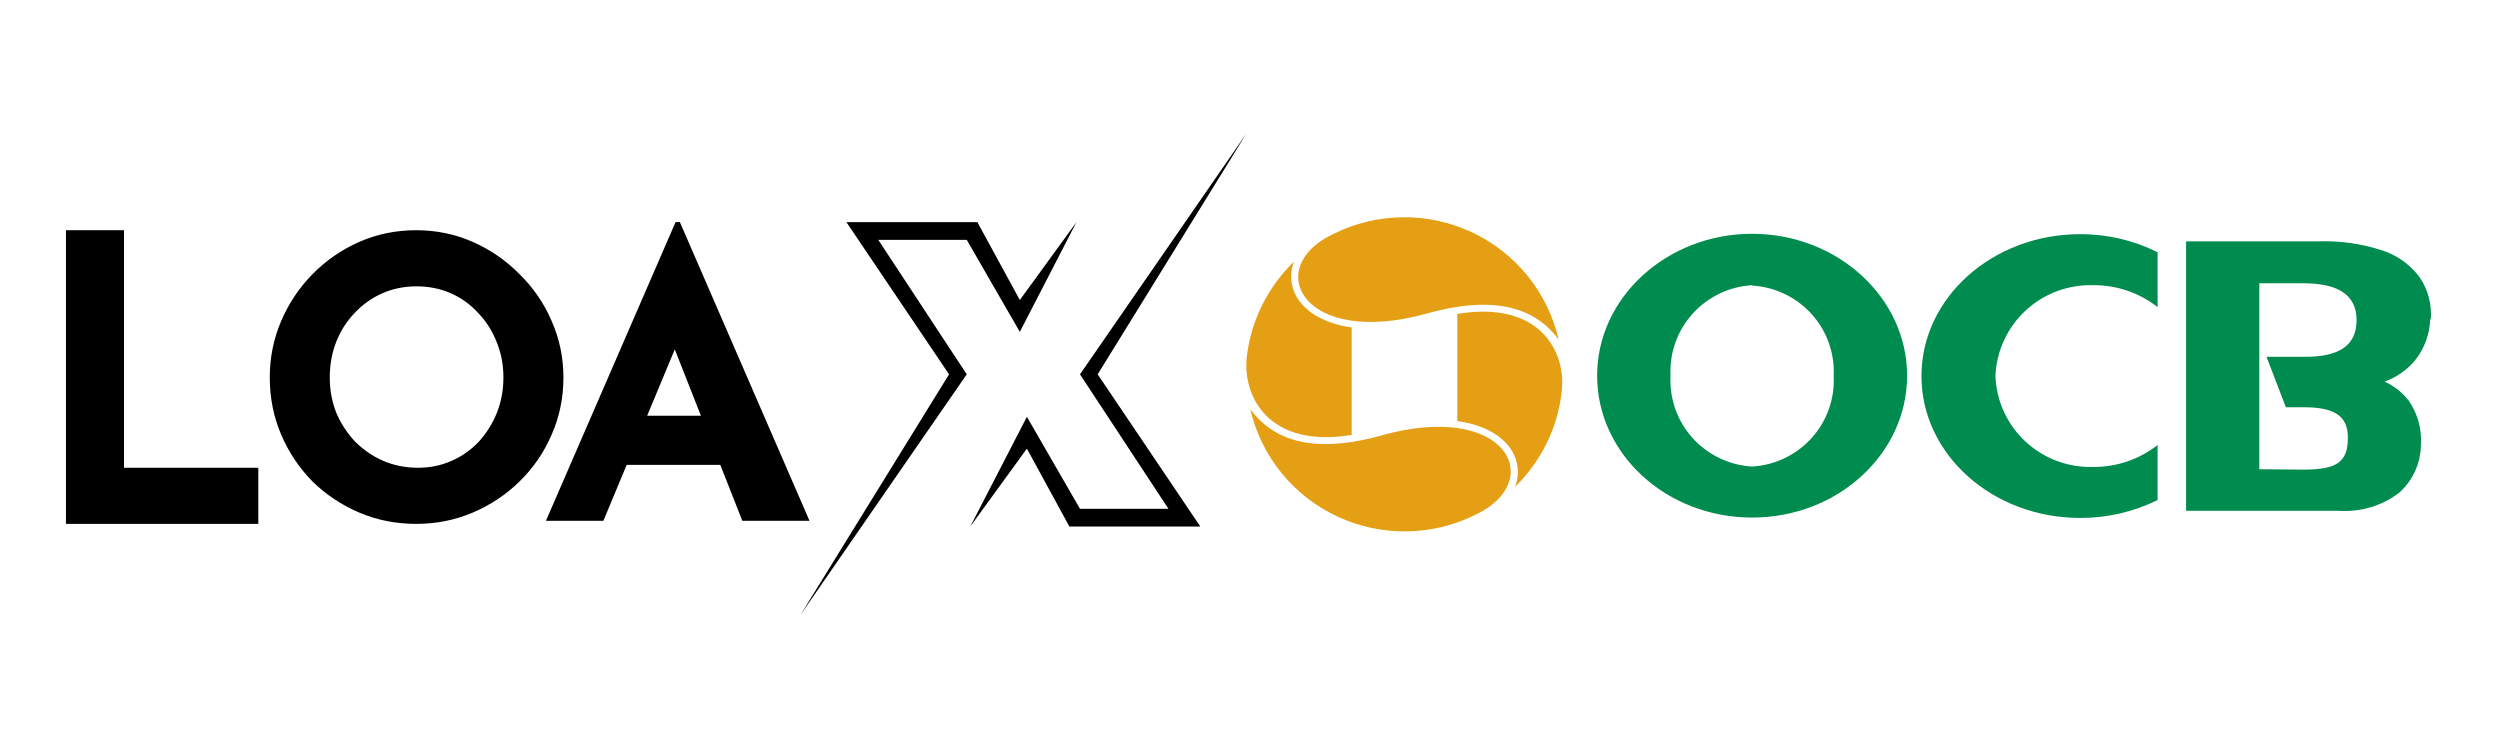 <svg width="374" height="112" viewBox="0 0 374 112" fill="none" xmlns="http://www.w3.org/2000/svg">
<path d="M146.213 33.235H126.625L141.978 56L119.743 92L144.625 56L131.39 35.882H144.625L152.566 49.647L161.037 33.235L152.566 44.882L146.213 33.235Z" fill="black"/>
<path d="M159.977 78.765L179.565 78.765L164.212 56L186.448 20L161.565 56L174.801 76.118L161.565 76.118L153.624 62.353L145.154 78.765L153.624 67.118L159.977 78.765Z" fill="black"/>
<path d="M10 34.574H18.419V70.11H38.51V78.239H10V34.574Z" fill="black"/>
<path d="M40.491 56.464C40.491 53.523 41.052 50.735 42.175 48.103C43.297 45.471 44.846 43.148 46.82 41.135C48.833 39.084 51.155 37.477 53.787 36.316C56.42 35.155 59.245 34.574 62.265 34.574C65.246 34.574 68.052 35.155 70.684 36.316C73.317 37.477 75.639 39.084 77.652 41.135C79.704 43.148 81.291 45.471 82.413 48.103C83.575 50.735 84.155 53.523 84.155 56.464C84.155 59.484 83.575 62.31 82.413 64.942C81.291 67.574 79.704 69.897 77.652 71.91C75.639 73.884 73.317 75.432 70.684 76.555C68.052 77.677 65.246 78.239 62.265 78.239C59.245 78.239 56.42 77.677 53.787 76.555C51.155 75.432 48.833 73.884 46.82 71.91C44.846 69.897 43.297 67.574 42.175 64.942C41.052 62.31 40.491 59.484 40.491 56.464ZM49.2 56.464C49.2 58.361 49.529 60.142 50.187 61.806C50.884 63.432 51.833 64.884 53.033 66.161C54.271 67.4 55.684 68.368 57.271 69.064C58.897 69.761 60.658 70.11 62.555 70.11C64.374 70.11 66.058 69.761 67.607 69.064C69.194 68.368 70.568 67.4 71.729 66.161C72.891 64.884 73.8 63.432 74.458 61.806C75.117 60.142 75.445 58.361 75.445 56.464C75.445 54.529 75.097 52.729 74.4 51.064C73.742 49.4 72.813 47.948 71.613 46.71C70.452 45.432 69.078 44.445 67.491 43.748C65.904 43.051 64.181 42.703 62.323 42.703C60.465 42.703 58.742 43.051 57.155 43.748C55.568 44.445 54.175 45.432 52.974 46.71C51.775 47.948 50.846 49.4 50.187 51.064C49.529 52.729 49.2 54.529 49.2 56.464Z" fill="black"/>
<path d="M81.878 77.774L101.155 33.355H101.62L120.897 77.774H111.142L98.833 46.535L104.93 42.355L90.181 77.774H81.878ZM95.059 62.329H107.891L110.852 69.413H92.446L95.059 62.329Z" fill="black"/>
<path d="M10 34.574H18.419V70.11H38.51V78.239H10V34.574Z" stroke="black" stroke-width="0.267"/>
<path d="M40.491 56.464C40.491 53.523 41.052 50.735 42.175 48.103C43.297 45.471 44.846 43.148 46.82 41.135C48.833 39.084 51.155 37.477 53.787 36.316C56.42 35.155 59.245 34.574 62.265 34.574C65.246 34.574 68.052 35.155 70.684 36.316C73.317 37.477 75.639 39.084 77.652 41.135C79.704 43.148 81.291 45.471 82.413 48.103C83.575 50.735 84.155 53.523 84.155 56.464C84.155 59.484 83.575 62.31 82.413 64.942C81.291 67.574 79.704 69.897 77.652 71.91C75.639 73.884 73.317 75.432 70.684 76.555C68.052 77.677 65.246 78.239 62.265 78.239C59.245 78.239 56.42 77.677 53.787 76.555C51.155 75.432 48.833 73.884 46.82 71.91C44.846 69.897 43.297 67.574 42.175 64.942C41.052 62.31 40.491 59.484 40.491 56.464ZM49.2 56.464C49.2 58.361 49.529 60.142 50.187 61.806C50.884 63.432 51.833 64.884 53.033 66.161C54.271 67.4 55.684 68.368 57.271 69.064C58.897 69.761 60.658 70.11 62.555 70.11C64.374 70.11 66.058 69.761 67.607 69.064C69.194 68.368 70.568 67.4 71.729 66.161C72.891 64.884 73.8 63.432 74.458 61.806C75.117 60.142 75.445 58.361 75.445 56.464C75.445 54.529 75.097 52.729 74.4 51.064C73.742 49.4 72.813 47.948 71.613 46.71C70.452 45.432 69.078 44.445 67.491 43.748C65.904 43.051 64.181 42.703 62.323 42.703C60.465 42.703 58.742 43.051 57.155 43.748C55.568 44.445 54.175 45.432 52.974 46.71C51.775 47.948 50.846 49.4 50.187 51.064C49.529 52.729 49.2 54.529 49.2 56.464Z" stroke="black" stroke-width="0.267"/>
<path d="M81.878 77.774L101.155 33.355H101.62L120.897 77.774H111.142L98.833 46.535L104.93 42.355L90.181 77.774H81.878ZM95.059 62.329H107.891L110.852 69.413H92.446L95.059 62.329Z" stroke="black" stroke-width="0.267"/>
<path d="M186.517 53.399C187.149 47.98 189.642 42.944 193.577 39.14C193.144 40.267 193.047 41.494 193.298 42.673C194.06 46.005 197.438 48.327 202.212 48.983V65.059C189.844 67.128 185.857 59.33 186.517 53.399Z" fill="#E49F15"/>
<path d="M233.629 58.623C233.018 64.018 230.551 69.037 226.644 72.832C227.092 71.709 227.189 70.478 226.924 69.299C226.187 65.967 222.784 63.645 218.009 62.989V46.964C230.378 44.894 234.365 52.667 233.629 58.623Z" fill="#E49F15"/>
<path d="M187.05 61.223C190.276 65.614 196.041 68.112 206.682 65.135C225.4 59.91 231.419 71.948 220.752 76.996C217.546 78.597 214.015 79.453 210.426 79.498C206.838 79.543 203.286 78.778 200.039 77.258C196.792 75.739 193.936 73.505 191.686 70.727C189.435 67.949 187.85 64.699 187.05 61.223Z" fill="#E49F15"/>
<path d="M233.172 50.8C229.946 46.409 224.181 43.91 213.514 46.888C194.822 52.112 188.803 39.973 199.469 35.002C202.678 33.401 206.211 32.546 209.801 32.502C213.391 32.458 216.944 33.226 220.191 34.748C223.438 36.27 226.294 38.507 228.543 41.287C230.792 44.068 232.375 47.321 233.172 50.8Z" fill="#E49F15"/>
<path d="M262.117 77.428C249.277 77.428 238.93 67.895 238.93 56.202C238.93 44.509 249.364 34.976 262.117 34.976C274.869 34.976 285.303 44.509 285.303 56.202C285.303 67.895 274.927 77.428 262.117 77.428ZM262.117 42.665C258.697 42.866 255.496 44.401 253.211 46.937C250.925 49.472 249.741 52.802 249.915 56.202C249.725 59.611 250.902 62.956 253.189 65.504C255.477 68.052 258.687 69.595 262.117 69.795C265.536 69.595 268.737 68.059 271.023 65.524C273.308 62.989 274.493 59.659 274.319 56.259C274.493 52.86 273.308 49.53 271.023 46.994C268.737 44.459 265.536 42.924 262.117 42.723" fill="#008C4F"/>
<path d="M363.558 47.734C363.509 49.267 363.123 50.771 362.428 52.141C361.7 53.595 360.613 54.843 359.269 55.769C358.49 56.318 357.642 56.764 356.747 57.094C358.175 57.743 359.42 58.733 360.37 59.974C361.691 61.902 362.324 64.214 362.167 66.541C362.156 67.894 361.862 69.231 361.303 70.466C360.744 71.7 359.933 72.806 358.921 73.712C356.381 75.652 353.221 76.613 350.023 76.419H327.039V36.099H347.153C350.21 36.026 353.257 36.464 356.167 37.395C358.486 38.099 360.517 39.522 361.964 41.456C363.232 43.317 363.825 45.551 363.646 47.792L363.558 47.734ZM344.487 70.256C349.531 70.256 351.241 69.219 351.241 65.446C351.241 62.249 349.27 60.925 344.661 60.925H341.966L339.068 53.379H344.864C349.907 53.379 352.545 51.709 352.545 47.878C352.545 44.048 349.646 42.377 344.633 42.377H337.995V70.198L344.487 70.256Z" fill="#008C4F"/>
<path d="M322.779 45.948C320.058 43.808 316.685 42.65 313.214 42.665C309.454 42.541 305.797 43.901 303.044 46.448C300.29 48.996 298.663 52.523 298.52 56.259C298.656 59.998 300.28 63.529 303.035 66.078C305.791 68.627 309.452 69.985 313.214 69.853C316.685 69.868 320.058 68.71 322.779 66.57V74.806C319.177 76.583 315.207 77.5 311.186 77.485C298.085 77.485 287.448 67.981 287.448 56.259C287.448 44.537 298.085 35.033 311.186 35.033C315.211 35.014 319.184 35.941 322.779 37.74V45.948Z" fill="#008C4F"/>
</svg>
